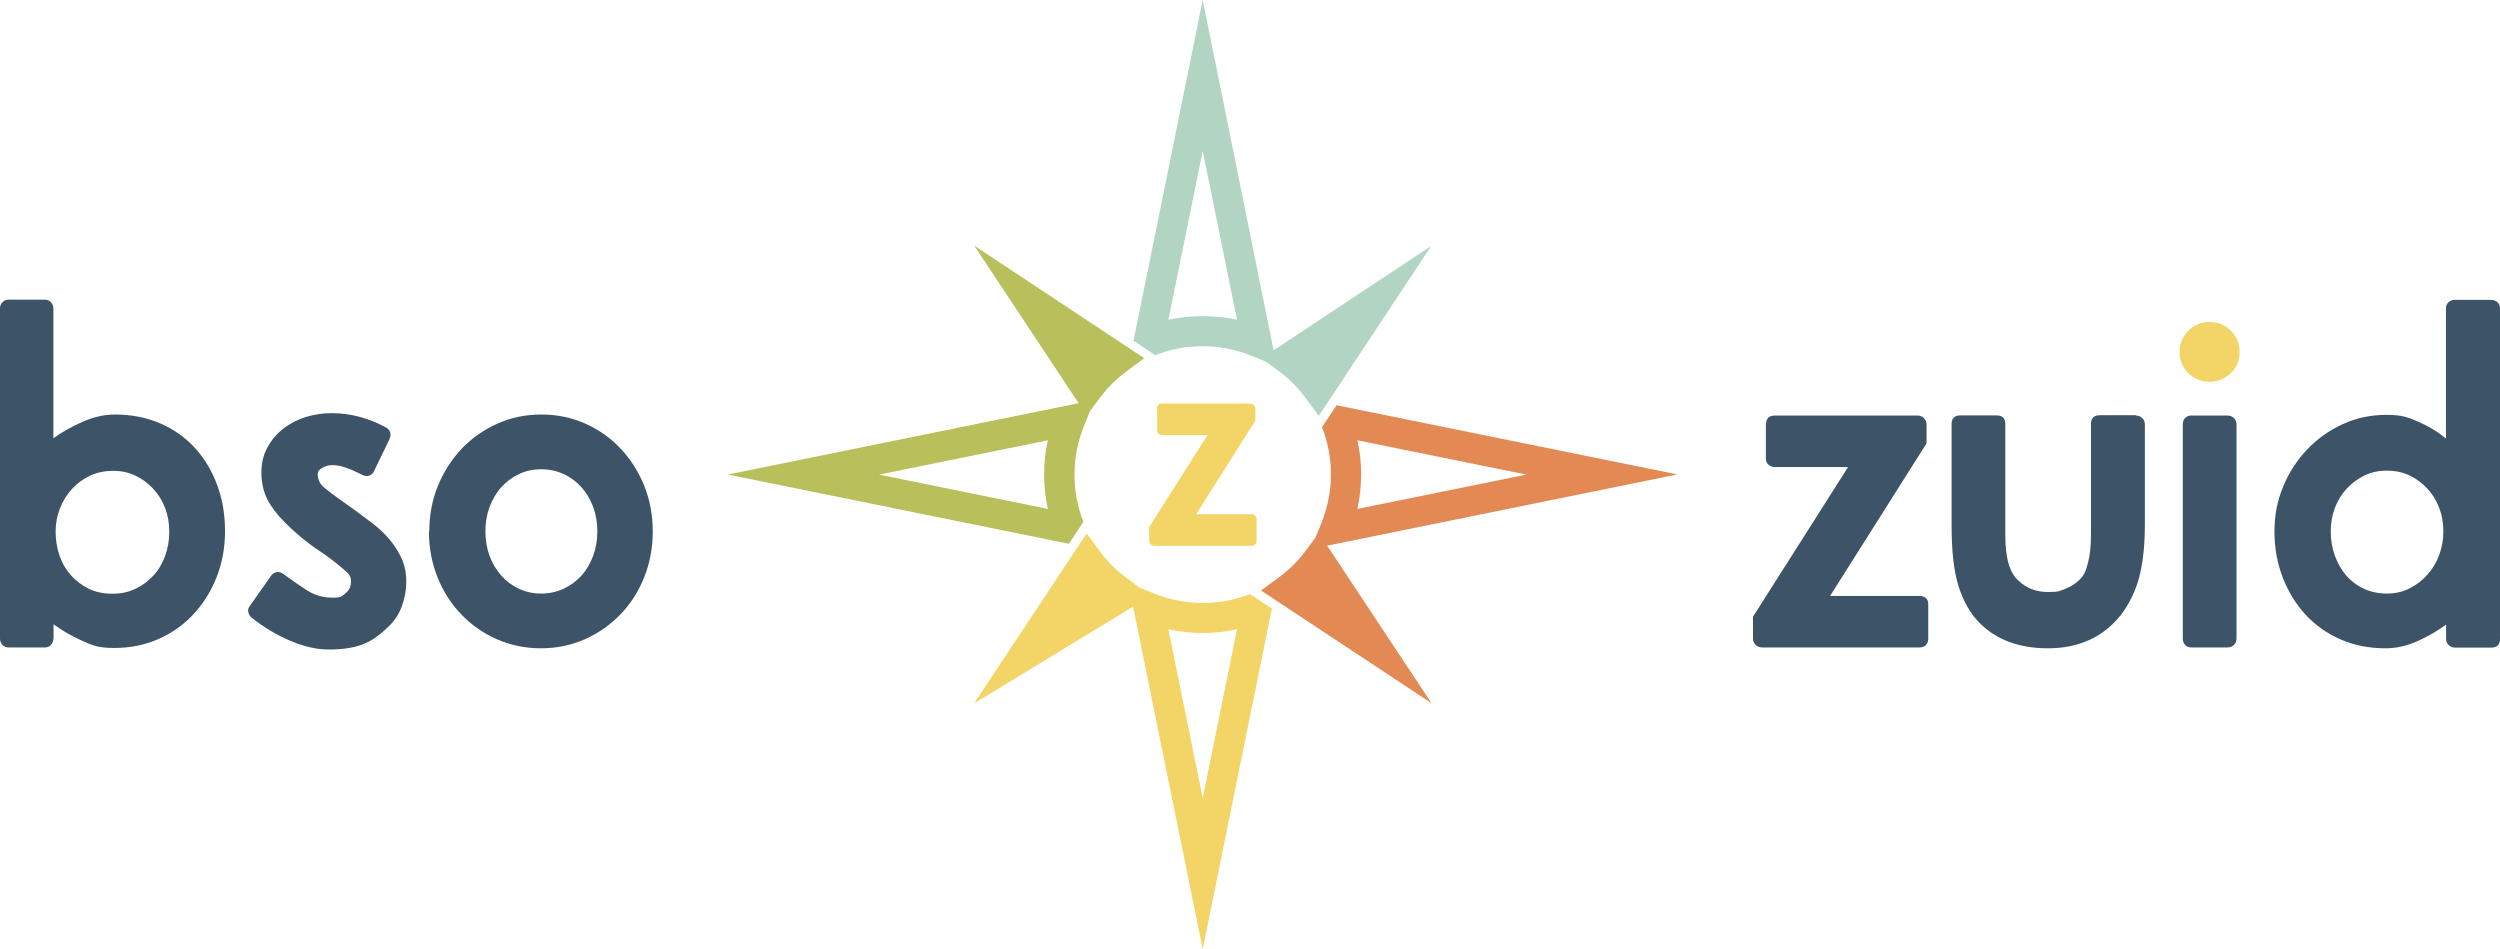 <?xml version="1.0" encoding="UTF-8"?> <svg xmlns="http://www.w3.org/2000/svg" id="Laag_1" version="1.1" viewBox="0 0 1456.5 553"><defs><style> .st0 { fill: #3d5367; } .st1 { fill: #b9bf5a; } .st2 { fill: #e28954; } .st3 { fill: #b1d4c3; } .st4 { fill: #f3d567; } </style></defs><path class="st2" d="M742.2,349l4.7,3.1,87.1,57.6-60.8-91.8,204-41.5-198.5-40.3-6,9-2.5,3.8c3.5,8.8,5.2,18,5.2,27.5s-1.9,19.3-5.5,28.2l-3.5,8.6-5.6,7.5c-2.9,4-6.3,7.7-10,11-1.9,1.8-3.9,3.4-6,4.9l-7.5,5.5-2.6,1.9,7.2,4.8h0ZM790.8,256.5l98.5,20-98.5,20c1.4-6.5,2.2-13.2,2.2-20s-.7-13.5-2.2-20Z"></path><g><path class="st3" d="M713.3,185c-1.7-.2-3.3-.4-5-.5,1.7.1,3.4.3,5,.5ZM700.7,184.2c2.5,0,5.1.1,7.6.3-5-.4-10.1-.4-15.1,0,2.5-.2,5-.3,7.6-.3h0ZM693.1,184.5c-1.7.1-3.4.3-5,.5,1.7-.2,3.3-.4,5-.5Z"></path><path class="st3" d="M669.3,204.4l3.8,2.5c8.8-3.5,18-5.2,27.6-5.2s19.3,1.9,28.2,5.5l8.6,3.5,7.5,5.5c4,2.9,7.7,6.3,11,10,1.7,1.9,3.4,3.9,4.9,6l5.5,7.5,1.9,2.6,4.8-7.2,3.1-4.7,57.6-87.1-91.8,60.8L700.7,0l-40.3,198.5,9,5.9h0ZM700.7,87.9l20,98.4c-2.5-.5-4.9-1-7.4-1.3-1.7-.2-3.3-.4-5-.5-2.5-.2-5-.3-7.6-.3s-5.1.1-7.6.3c-1.7.1-3.4.3-5,.5-2.5.3-5,.8-7.4,1.3l20-98.4Z"></path><path class="st3" d="M693.1,184.5c-1.7.1-3.4.3-5,.5,1.7-.2,3.3-.4,5-.5ZM700.7,184.2c2.5,0,5.1.1,7.6.3-5-.4-10.1-.4-15.1,0,2.5-.2,5-.3,7.6-.3h0ZM713.3,185c-1.7-.2-3.3-.4-5-.5,1.7.1,3.4.3,5,.5ZM693.1,184.5c-1.7.1-3.4.3-5,.5,1.7-.2,3.3-.4,5-.5ZM700.7,184.2c2.5,0,5.1.1,7.6.3-5-.4-10.1-.4-15.1,0,2.5-.2,5-.3,7.6-.3h0ZM713.3,185c-1.7-.2-3.3-.4-5-.5,1.7.1,3.4.3,5,.5ZM693.1,184.5c-1.7.1-3.4.3-5,.5,1.7-.2,3.3-.4,5-.5ZM700.7,184.2c2.5,0,5.1.1,7.6.3-5-.4-10.1-.4-15.1,0,2.5-.2,5-.3,7.6-.3h0ZM713.3,185c-1.7-.2-3.3-.4-5-.5,1.7.1,3.4.3,5,.5Z"></path></g><path class="st1" d="M424.2,276.5l198.5,40.3,6-9,2.5-3.8c-3.5-8.8-5.2-18-5.2-27.6s1.9-19.3,5.5-28.2l3.5-8.6,5.5-7.5c3-4,6.3-7.7,10-11,1.9-1.8,3.9-3.4,6-4.9l7.4-5.5,2.7-2-7.2-4.8-4.7-3.1-87.1-57.7,60.8,91.8-204,41.5h0ZM610.5,296.5l-98.4-20,98.4-20c-1.5,6.5-2.2,13.2-2.2,20s.7,13.5,2.2,20Z"></path><path class="st4" d="M660.1,353.3l40.6,199.7,40.3-198.4-9-6-3.8-2.5c-8.8,3.5-18,5.2-27.5,5.2s-19.3-1.9-28.2-5.5l-8.7-3.5-7.4-5.5c-4-3-7.7-6.3-11-10-1.8-1.9-3.4-3.9-4.9-6l-5.5-7.5-1.9-2.5-4.8,7.2-3.1,4.7-57.7,87.1,92.7-56.4h0ZM700.7,368.8c6.8,0,13.5-.7,20-2.2l-20,98.4-20-98.4c6.5,1.5,13.2,2.2,20,2.2Z"></path><path class="st4" d="M674,238.2c0-2.1,1-3.1,3.2-3.1h51.1c.9,0,1.6.3,2.2.9.6.6.9,1.4.9,2.2v6.8l-34.5,54.6h32.2c.9,0,1.6.3,2.2.8.5.5.8,1.3.8,2.2v12.3c0,.9-.3,1.6-.8,2.2-.6.6-1.3.9-2.2.9h-56.5c-.9,0-1.6-.3-2.2-.9s-.9-1.3-.9-2.2v-7.8l34-53.6h-26.2c-.9,0-1.6-.3-2.2-.8s-.9-1.3-.9-2.1v-12.3h0Z"></path><path class="st4" d="M1269.8,205.1c0-4.9,1.7-9,5.1-12.4,3.4-3.4,7.6-5.1,12.4-5.1s9,1.7,12.4,5.1,5.1,7.6,5.1,12.4-1.7,9-5.1,12.3c-3.4,3.3-7.6,5-12.4,5s-9-1.7-12.4-5c-3.4-3.3-5.1-7.4-5.1-12.3Z"></path><g><path class="st0" d="M31.1,372c0,1.5-.5,2.7-1.4,3.7-.9,1-2.1,1.5-3.5,1.5H4.9c-1.4,0-2.6-.5-3.5-1.5-.9-1-1.4-2.2-1.4-3.7v-192.3c0-1.4.4-2.6,1.4-3.6.9-1,2.1-1.5,3.5-1.5h21.3c1.4,0,2.6.5,3.5,1.5.9,1,1.4,2.2,1.4,3.6v75.6c5-3.6,10.8-6.8,17.1-9.6,6.4-2.8,12.6-4.2,18.8-4.2,9.5,0,18.3,1.7,26.2,5.1s14.7,8.2,20.3,14.3c5.6,6.1,9.9,13.3,13,21.6,3.1,8.3,4.6,17.3,4.6,27s-1.7,18.7-5,27-7.9,15.5-13.6,21.6c-5.8,6.1-12.6,10.9-20.4,14.3s-16.3,5.1-25.5,5.1-12.6-1.4-18.8-4.2-11.8-6-16.6-9.6v8.1h0ZM98.6,309.6c0-4.9-.8-9.4-2.4-13.6-1.6-4.2-3.9-8-6.9-11.2-3-3.2-6.4-5.8-10.4-7.7s-8.3-2.8-13-2.8-9.3.9-13.4,2.8c-4,1.9-7.6,4.5-10.5,7.7-3,3.2-5.3,7-7,11.2-1.7,4.2-2.6,8.8-2.6,13.6s.7,9.5,2.2,13.8c1.4,4.3,3.6,8.2,6.5,11.5,2.9,3.3,6.4,6,10.4,8s8.7,3,13.9,3,9.3-.9,13.4-2.8c4-1.9,7.6-4.5,10.5-7.7,3-3.2,5.3-7.1,6.9-11.5,1.6-4.4,2.4-9.1,2.4-14.2h0Z"></path><path class="st0" d="M208,298.2c3.2,2.3,6.5,4.8,9.9,7.4s6.4,5.6,9.2,8.9c2.8,3.3,5.1,7,6.9,10.9,1.8,4,2.7,8.5,2.7,13.5s-.9,9.7-2.7,14.6c-1.8,4.9-4.8,9.1-8.9,12.7-4.7,4.5-9.5,7.7-14.6,9.5-5,1.8-11.4,2.7-18.9,2.7s-14.9-1.8-23-5.3-15.6-8.1-22.4-13.6c-.9-.9-1.4-2-1.6-3.2s.2-2.4,1.1-3.5l12.4-17.6c.9-1.1,2-1.7,3.2-1.9,1.3-.2,2.5.2,3.8,1.1,4.1,3.1,8.5,6.1,13.2,9.2,4.7,3.1,9.8,4.6,15.4,4.6s5.2-.8,7.4-2.4,3.4-4,3.4-7.3-1.9-4.8-5.7-8c-3.8-3.2-7.7-6.2-11.9-9-7.2-4.7-14.2-10.4-21.1-17.3-4.5-4.5-7.9-9-10.1-13.4-2.2-4.4-3.4-9.6-3.4-15.5s1.2-10.3,3.5-14.6,5.4-8,9.2-10.9c3.8-3,8.1-5.2,13-6.8,4.9-1.5,9.9-2.3,15.1-2.3,11,0,21.6,2.8,31.9,8.4,2.5,1.6,3.1,3.9,1.9,6.8l-8.9,18.4c-.5,1.3-1.4,2.2-2.6,2.7-1.2.5-2.4.5-3.6,0-4-2-7.3-3.5-10.1-4.5-2.8-1-5.5-1.5-8-1.5s-3.9.5-5.8,1.5c-1.9,1-2.8,2.2-2.8,3.6,0,3.4,1.4,6.2,4.3,8.4,2.2,1.8,4.5,3.6,7.2,5.5,2.6,1.9,6.4,4.6,11.5,8.2h0Z"></path><path class="st0" d="M250.1,309.6c0-9.5,1.7-18.5,5.1-26.7,3.4-8.3,8.1-15.5,13.9-21.6,5.8-6.1,12.7-10.9,20.7-14.5s16.5-5.3,25.7-5.3,17.7,1.8,25.5,5.3c7.8,3.5,14.7,8.3,20.5,14.5,5.8,6.1,10.4,13.3,13.8,21.6,3.3,8.3,5,17.2,5,26.7s-1.7,18.5-5,26.7c-3.3,8.3-7.9,15.5-13.8,21.6-5.9,6.1-12.7,10.9-20.7,14.5-7.9,3.5-16.5,5.3-25.7,5.3s-17.7-1.8-25.7-5.3c-7.9-3.5-14.8-8.3-20.7-14.5-5.9-6.1-10.5-13.3-13.8-21.6-3.3-8.3-5-17.2-5-26.7h0ZM282.8,309.6c0,5,.8,9.8,2.4,14.2,1.6,4.4,3.9,8.2,6.8,11.5s6.3,5.8,10.3,7.7c4,1.9,8.3,2.8,13,2.8s9-.9,13.1-2.8c4-1.9,7.5-4.5,10.4-7.7s5.1-7.1,6.8-11.5c1.6-4.4,2.4-9.1,2.4-14.2s-.8-9.8-2.4-14.2c-1.6-4.4-3.9-8.2-6.8-11.5-2.9-3.2-6.3-5.8-10.4-7.7-4-1.9-8.4-2.8-13.1-2.8s-9,.9-13,2.8c-4,1.9-7.4,4.5-10.3,7.7-2.9,3.2-5.1,7.1-6.8,11.5-1.6,4.4-2.4,9.1-2.4,14.2Z"></path><path class="st0" d="M1028.9,247.2c0-3.4,1.7-5.1,5.1-5.1h83.2c1.4,0,2.7.5,3.7,1.5,1,1,1.5,2.2,1.5,3.6v11.1l-56.2,88.9h52.4c1.4,0,2.6.5,3.5,1.3.9.9,1.3,2.1,1.3,3.5v20c0,1.5-.4,2.7-1.3,3.7-.9,1-2.1,1.5-3.5,1.5h-92.1c-1.4,0-2.7-.5-3.7-1.5s-1.5-2.2-1.5-3.7v-12.7l55.4-87.2h-42.7c-1.4,0-2.7-.5-3.7-1.4s-1.5-2.1-1.5-3.5v-20h0Z"></path><path class="st0" d="M1244.4,242.1c1.4,0,2.7.5,3.7,1.5,1,1,1.5,2.2,1.5,3.6v58.3c0,14.6-1.6,26.4-4.7,35.4-3.2,9-7.7,16.4-13.6,22.2-4.7,4.7-10.2,8.3-16.6,10.8-6.4,2.5-13.6,3.8-21.5,3.8-16.9,0-30.3-5-40-14.9-5.2-5.2-9.2-12.2-12-20.8-2.8-8.6-4.2-20.5-4.2-35.7v-59.2c0-3.4,1.7-5.1,5.1-5.1h21.1c3.4,0,5.1,1.7,5.1,5.1v64.6c0,7,.7,12.7,2,17s3.3,7.6,5.8,9.7c4.5,4.3,10.2,6.5,17,6.5s6.8-.6,10-1.8c3.2-1.2,6.1-3,8.6-5.5s3.6-5.1,4.7-9.5c1.2-4.3,1.8-9.8,1.8-16.5v-64.6c0-3.4,1.7-5.1,5.1-5.1h21.1,0Z"></path><path class="st0" d="M1271.7,247.2c0-1.4.4-2.6,1.3-3.6.9-1,2.1-1.5,3.5-1.5h21.3c1.4,0,2.7.5,3.7,1.5,1,1,1.5,2.2,1.5,3.6v124.8c0,1.5-.5,2.7-1.5,3.7-1,1-2.2,1.5-3.7,1.5h-21.3c-1.4,0-2.6-.5-3.5-1.5s-1.3-2.2-1.3-3.7v-124.8Z"></path><path class="st0" d="M1425.1,363.9c-4.9,3.6-10.4,6.8-16.6,9.6-6.2,2.8-12.5,4.2-18.8,4.2-9.4,0-18-1.7-25.9-5.1-7.9-3.4-14.7-8.2-20.4-14.3-5.7-6.1-10.1-13.3-13.4-21.6-3.2-8.3-4.9-17.3-4.9-27s1.7-18.1,5.1-26.3c3.4-8.2,8.1-15.4,14-21.6,5.9-6.2,12.8-11.1,20.7-14.7,7.8-3.6,16.2-5.4,25.3-5.4s12.5,1.3,18.5,3.9c6,2.6,11.5,5.9,16.3,9.9v-75.9c0-1.4.5-2.6,1.5-3.5,1-.9,2.2-1.4,3.7-1.4h21.1c1.4,0,2.7.5,3.7,1.4s1.5,2.1,1.5,3.5v192.6c0,3.4-1.7,5.1-5.1,5.1h-21.1c-1.4,0-2.7-.5-3.7-1.5s-1.5-2.2-1.5-3.7v-8.1h0ZM1357.9,309.6c0,5,.8,9.8,2.4,14.2,1.6,4.4,3.8,8.2,6.6,11.5,2.8,3.2,6.2,5.8,10.3,7.7,4.1,1.9,8.5,2.8,13.4,2.8s9.3-1,13.2-3c4-2,7.4-4.6,10.4-8,3-3.3,5.3-7.2,6.9-11.5s2.4-8.9,2.4-13.8-.8-9.4-2.4-13.6c-1.6-4.2-3.9-8-6.9-11.2-3-3.2-6.4-5.8-10.4-7.7-4-1.9-8.4-2.8-13.2-2.8s-9,.9-13,2.8c-4,1.9-7.4,4.5-10.4,7.7-3,3.2-5.3,7-6.9,11.2-1.6,4.2-2.4,8.8-2.4,13.6h0Z"></path></g></svg> 